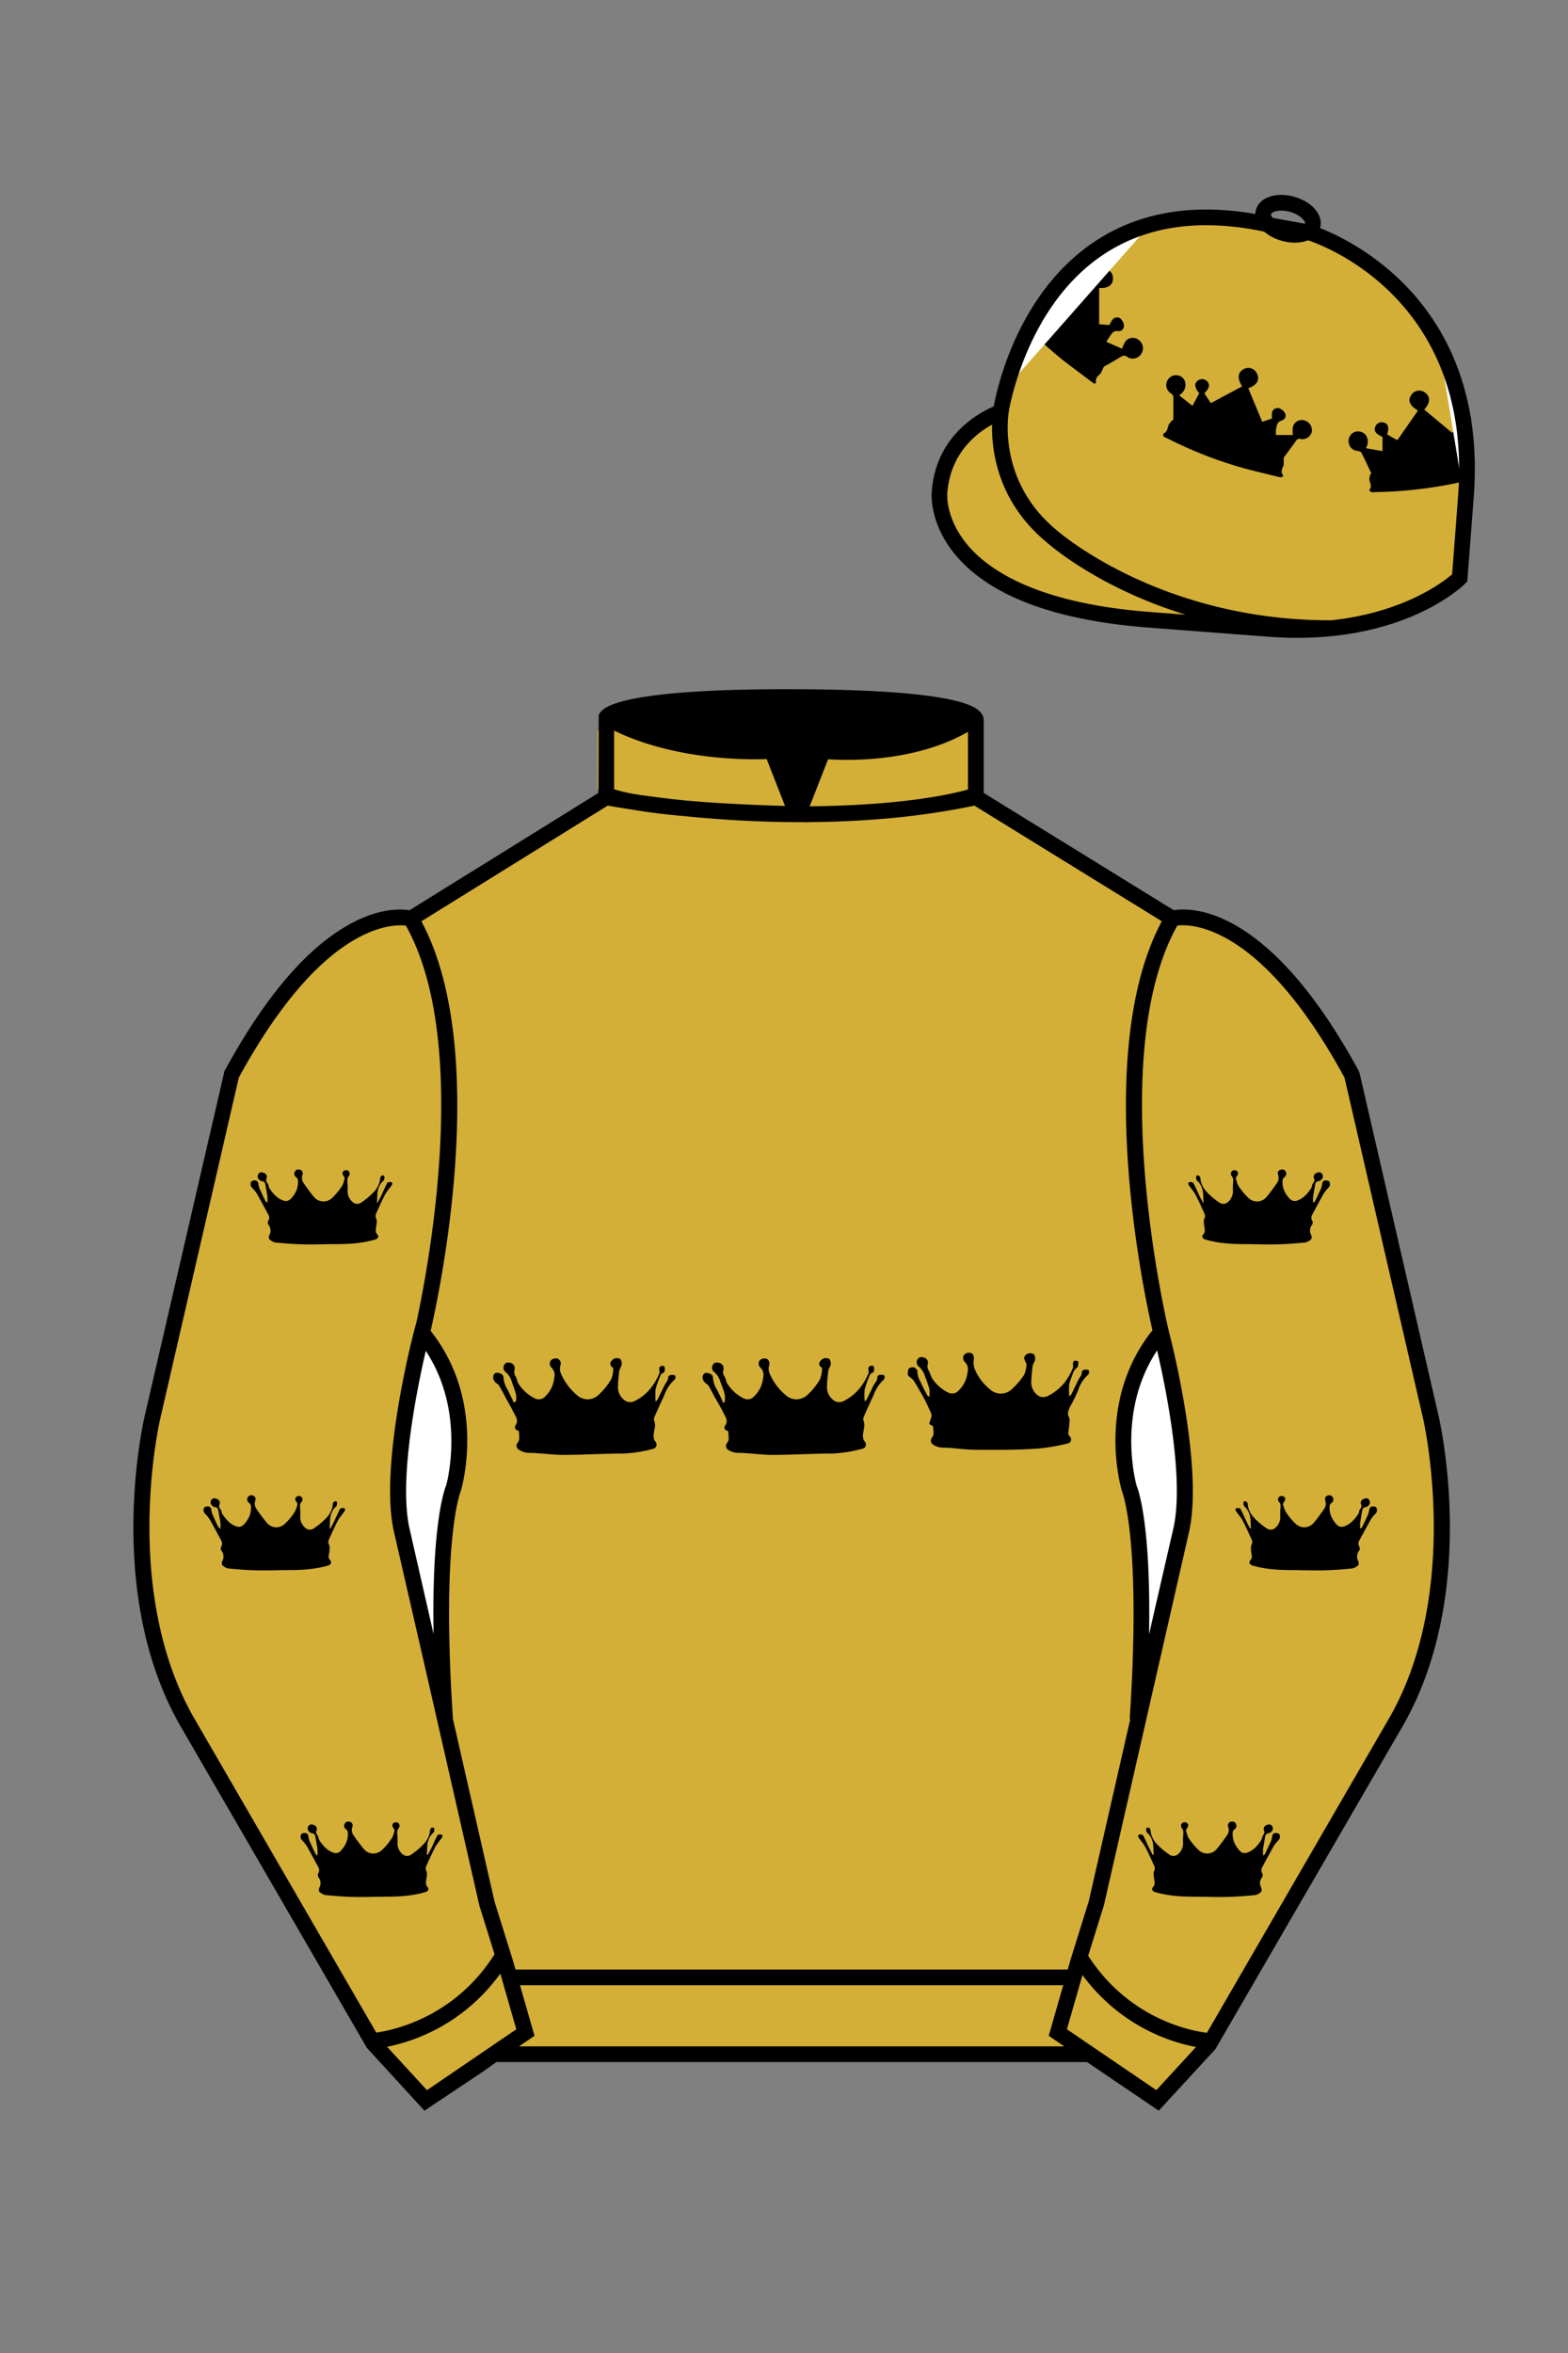 
<svg xmlns="http://www.w3.org/2000/svg" viewBox="0 0 100 150">

	<rect x="0" y="0" width="100" height="150" fill="#808080" stroke="none"/>

	<path d="M74.752 58.99s5.164-1.613 11.451 9.961l5.025 21.795s2.623 11.087-2.232 19.497l-11.869 20.482-3.318 3.605-4.346-2.944H31.484l-1.03.731-3.317 2.213-1.658-1.802-1.659-1.803-5.936-10.241-5.936-10.241c-2.427-4.205-2.985-9.08-2.936-12.902.049-3.823.705-6.595.705-6.595l2.512-10.897 2.512-10.898c3.144-5.787 6.007-8.277 8.084-9.321 2.077-1.043 3.368-.64 3.368-.64l6.228-3.865 6.229-3.865v-5.08s.087-.328 1.571-.655c1.483-.328 4.364-.655 9.95-.655 6.222 0 9.232.368 10.689.737 1.455.369 1.357.737 1.357.737v4.916l12.535 7.73z" fill="#D4AF37"></path>


  <path d="M59.26,90.78c.03-.13.07-.27.12-.39.09-.21-.04-.39-.11-.54-.18-.42-.39-.82-.63-1.22-.12-.22-.25-.44-.39-.65-.08-.08-.17-.16-.26-.22-.04-.03-.09-.08-.09-.12-.01-.13,0-.27.05-.39.09-.08.22-.11.34-.08.1.03.24.18.22.26,0,.23.07.45.19.64.12.3.28.58.43.87,0,.03.06.04.14.11.02-.17.02-.33,0-.5-.07-.28-.18-.55-.28-.82-.07-.24-.21-.45-.39-.61-.15-.11-.19-.33-.07-.48h0c.11-.17.26-.14.39-.1.18.04.29.22.26.39-.06.17-.03.35.08.49.05.14.11.28.17.42.25.4.61.72,1.03.93.23.12.52.07.69-.14.32-.31.52-.73.56-1.18.06-.23-.01-.47-.18-.63-.12-.11-.14-.29-.06-.43.11-.14.31-.2.48-.13.15.08.18.24.15.43-.03.18-.01.37.05.55.21.53.56.99,1,1.34.42.37,1.06.34,1.44-.08h0c.28-.26.52-.55.73-.86.09-.22.14-.45.15-.69,0-.04-.06-.08-.07-.13s-.11-.21-.08-.3c.04-.1.12-.18.22-.23.1-.03.21-.03.31,0,.15,0,.22.33.13.5-.06.1-.11.21-.13.33-.04.3-.06.61-.08.92-.03.39.16.77.5.97.17.07.35.07.52,0,.43-.21.81-.51,1.11-.88.2-.27.38-.57.51-.89.04-.06.02-.17.02-.25s-.02-.23.12-.25c.08,0,.15.01.22.05,0,.13,0,.33-.07.39-.14.09-.24.23-.28.39-.09.22-.17.44-.23.66-.02.26-.02.53,0,.79.05-.04.1-.09.14-.14.15-.3.28-.59.43-.89.05-.12.14-.22.2-.33.02-.05.03-.11.03-.16,0-.14.11-.2.3-.19s.18.09.16.22c0,.04-.02.07-.05.1-.31.28-.54.64-.66,1.05-.12.28-.25.55-.39.81-.08.12-.14.26-.19.39-.07.16-.06.34.02.48.04.11.05.23.02.34,0,.24-.06.48-.07.72,0,.04.05.1.09.14.11.1.12.27.02.38-.04.04-.09.07-.15.08-.6.15-1.22.26-1.84.32-1.35.1-2.7.09-4.04.08-.6,0-1.18-.09-1.79-.13-.06,0-.12,0-.18,0-.27.01-.54-.06-.76-.22-.12-.09-.15-.27-.07-.39.21-.22.1-.48.1-.73,0-.04-.12-.09-.19-.14l-.09-.05Z" fill="#000000"></path>
  <path d="M32.91,89.34c.02-.15.02-.29,0-.44-.07-.28-.18-.55-.27-.82-.07-.24-.2-.45-.39-.61-.15-.11-.19-.32-.08-.48,0,0,0,0,0,0h0c.1-.17.26-.14.39-.11.19.05.3.24.26.43-.05.16-.02.33.08.46.08.13.08.32.17.44.25.4.61.72,1.03.93.23.12.52.07.69-.14.32-.31.52-.73.56-1.18.06-.23-.01-.47-.18-.64-.12-.11-.14-.29-.06-.43.11-.14.31-.19.48-.13.15.09.22.27.15.43-.04.14-.04.28,0,.42.22.57.59,1.08,1.06,1.47.41.38,1.05.34,1.43-.07h0c.29-.28.54-.59.74-.93.09-.21.14-.44.14-.68,0-.05-.04-.09-.08-.12-.1-.07-.14-.21-.08-.32.06-.1.14-.17.24-.22.09-.03.19-.03.29,0,.15,0,.22.33.14.49-.06.1-.1.22-.13.33-.04.32-.07.64-.08.96-.02.39.18.75.52.95.17.07.35.07.52,0,.42-.21.79-.5,1.08-.87.21-.27.38-.57.51-.89.05-.08,0-.2,0-.31,0-.11.09-.19.2-.19,0,0,0,0,.01,0,.13,0,.15.09.15.19s0,.25-.17.29c-.05.03-.09.07-.11.13-.12.29-.23.58-.31.88-.02.26-.02.53,0,.79.05-.04.1-.09.13-.14.15-.3.29-.6.44-.9.06-.11.13-.2.19-.31.02-.05.03-.11.04-.16,0-.15.11-.2.3-.19s.18.09.16.21c0,.04-.03.08-.07.11-.29.27-.51.6-.64.98-.03.08-.07.17-.11.24-.18.39-.36.79-.53,1.18-.03.09-.02.18.02.26.05.15.05.32,0,.48-.03.27-.15.57.09.83.08.13.05.3-.08.38-.02.01-.04.02-.06.03-.6.17-1.22.27-1.84.31-1.28,0-2.56.08-3.85.09-.66,0-1.33-.09-1.99-.13-.08,0-.16,0-.24,0-.26,0-.51-.08-.72-.23-.12-.1-.14-.27-.06-.39.21-.22.09-.48.11-.73-.01-.04-.04-.07-.08-.08-.11-.01-.19-.12-.18-.23,0-.04.02-.07.04-.1.2-.28.04-.5-.07-.72-.17-.35-.37-.68-.55-1.02-.14-.26-.28-.54-.43-.79-.06-.1-.19-.15-.27-.24-.06-.08-.1-.16-.11-.26,0-.19.08-.31.23-.32.22,0,.44.12.43.3.02.28.11.55.27.79.11.23.22.45.33.68,0,.05.03.1.05.14l.11-.08Z" fill="#000000"></path>
  <path d="M46.22,89.34c.02-.15.02-.29,0-.44-.07-.28-.18-.55-.28-.82-.07-.24-.2-.45-.39-.61-.15-.11-.19-.32-.08-.47v-.02c.12-.16.27-.13.41-.1.19.05.3.24.26.43-.05.16-.02.33.08.46.08.13.08.32.17.44.25.4.61.72,1.03.93.23.12.52.07.69-.14.32-.31.52-.73.56-1.18.06-.23,0-.48-.18-.64-.11-.11-.14-.29-.06-.43.11-.14.3-.19.47-.13.15.09.22.27.15.43-.04.14-.04.28,0,.42.22.57.59,1.08,1.06,1.47.42.38,1.06.34,1.44-.07.29-.27.54-.59.74-.93.09-.22.13-.45.14-.68,0-.05-.03-.09-.08-.12-.1-.07-.14-.21-.07-.32.05-.1.14-.17.24-.22.1-.03.2-.03.29,0,.15,0,.22.33.14.49-.06.1-.11.21-.13.33-.04.32-.07.64-.08.96-.02.39.18.75.52.95.17.07.36.07.52,0,.42-.21.79-.51,1.08-.87.21-.27.39-.58.52-.9.05-.08,0-.2,0-.31,0-.11.1-.2.21-.19,0,0,0,0,.01,0,.13,0,.15.09.15.19s0,.25-.17.29c-.05.03-.09.07-.11.13-.13.28-.23.58-.32.88-.03.26-.03.53,0,.79.05-.04.1-.08.13-.14.15-.3.29-.6.44-.9.06-.11.14-.2.2-.31.02-.05.03-.11.03-.16,0-.15.11-.21.3-.19s.18.09.16.21c0,.04-.03.08-.06.11-.29.27-.51.61-.64.98-.04.08-.07.16-.11.24-.18.39-.36.79-.53,1.18-.03.09-.02.18.02.26.05.15.05.32,0,.48-.03.27-.15.57.09.83.08.13.05.3-.07.38-.03.02-.06.04-.1.04-.6.17-1.22.27-1.84.31-1.28,0-2.56.08-3.84.09-.66,0-1.33-.09-1.97-.13-.08,0-.16,0-.24,0-.26,0-.51-.07-.72-.22-.11-.1-.14-.27-.05-.39.21-.22.09-.48.1-.73,0-.04-.04-.07-.07-.08-.11,0-.19-.11-.18-.22,0,0,0,0,0,0,0-.04.02-.08.05-.11.2-.28.04-.5-.07-.72-.17-.35-.37-.69-.56-1.02-.15-.26-.28-.54-.43-.79-.06-.1-.2-.15-.27-.24-.06-.07-.1-.16-.11-.26,0-.19.07-.31.23-.32.22,0,.44.12.43.3.02.28.11.56.27.79.11.23.22.45.33.68.02.05.03.1.04.15l.13-.09Z" fill="#000000"></path>

<g id="CAP">
	<path fill="#D4AF37" d="M83.483 14.819s11.045 3.167 10.006 16.831l-.299 3.929-.098 1.266s-3.854 3.878-12.191 3.244l-7.594-.578c-14.146-1.076-13.389-8.132-13.389-8.132.299-3.929 3.901-5.104 3.901-5.104s2.192-14.981 16.72-12.033l.391.107 2.553.47z"></path>
<defs><style>.cls-1{fill:none;}</style></defs><g id="Crowns"><path d="M93.85,30.56q-.51.14-1,.24a27.09,27.09,0,0,1-5.16.57.69.69,0,0,1-.25,0,.26.26,0,0,1-.11-.15c.21-.22,0-.46,0-.69a1.83,1.83,0,0,1,.07-.32h.07c-.21-.45-.42-.91-.65-1.35,0-.07-.18-.1-.28-.12a.6.6,0,0,1-.53-.57.61.61,0,0,1,.38-.63.64.64,0,0,1,.72.2.77.77,0,0,1,0,.83l1.06.19c0-.32,0-.62,0-.91-.44-.19-.57-.39-.46-.66a.46.46,0,0,1,.57-.25q.4.16.18.75l.31.18.35.19,1.31-1.89c-.53-.3-.67-.66-.42-1a.6.6,0,0,1,.89-.13c.34.26.32.64-.07,1.07l1.78,1.48.45-.47a1.7,1.7,0,0,1-.14-.35.37.37,0,0,1,.25-.45.49.49,0,0,1,.24,0,.54.54,0,0,1,.25.09.33.33,0,0,1,.07.5.38.38,0,0,0-.15.22,1,1,0,0,0,.08.52s0,.05,0,.07A15.55,15.55,0,0,1,93.85,30.56Z" fill="#000000"></path><path d="M75.2,25.2l.85.67.43-.8c-.3-.37-.33-.62-.1-.8a.45.45,0,0,1,.62.05c.18.21.12.46-.19.74.06.1.12.2.19.3l.22.34,2-1.07c-.33-.51-.29-.89.1-1.1a.6.6,0,0,1,.85.3c.18.39,0,.72-.56.92l.89,2.14.62-.21a2.25,2.25,0,0,1,0-.38.37.37,0,0,1,.44-.28.7.7,0,0,1,.39.31.33.33,0,0,1-.18.47c-.36.09-.34.37-.4.62,0,.09,0,.18,0,.31l1.08,0a2.62,2.62,0,0,1,0-.49.58.58,0,0,1,.74-.44.65.65,0,0,1,.47.74A.64.64,0,0,1,83,28c-.22-.07-.29,0-.4.18-.25.35-.52.7-.73,1,0,.19,0,.32,0,.44s-.25.38-.06.65c.09.11-.09.18-.24.14-.77-.19-1.54-.37-2.31-.58a26.44,26.44,0,0,1-4.84-1.9.68.68,0,0,1-.22-.12.33.33,0,0,1,0-.18c.29-.1.24-.4.36-.6a2.52,2.52,0,0,1,.21-.25l.06,0c0-.5,0-1,0-1.5,0-.07-.11-.17-.19-.23a.61.61,0,0,1-.21-.75.63.63,0,0,1,.64-.38.6.6,0,0,1,.53.51C75.63,24.73,75.52,25,75.2,25.2Z" fill="#000000"></path><path d="M72.74,22.62a.63.63,0,0,1-.84.14c-.18-.15-.28-.08-.44,0-.37.23-.75.44-1.06.62-.08.17-.13.29-.19.4s-.38.25-.31.57c0,.14-.16.12-.27,0-.63-.48-1.28-.95-1.9-1.44a24.43,24.43,0,0,1-2-1.8,17.63,17.63,0,0,1,1.76-2.93l0,.13,2.29-.18c-.09-.6.09-.93.53-1a.6.6,0,0,1,.67.61c0,.43-.3.65-.88.62l0,2.31.65.05a2.59,2.59,0,0,1,.19-.33.37.37,0,0,1,.51-.09.68.68,0,0,1,.23.44.33.33,0,0,1-.35.37c-.36-.06-.45.2-.6.41s-.1.16-.17.27l1,.44a2.66,2.66,0,0,1,.2-.45.6.6,0,0,1,.86-.11A.65.65,0,0,1,72.74,22.62Z" fill="#000000"></path><path d="M73.11,14.59a8.31,8.31,0,0,0-5.62,3.63,17.63,17.63,0,0,0-1.76,2.93,21.46,21.46,0,0,0-1.32,3.31" fill="#ffffff"></path><path d="M93.56,32.87a12.58,12.58,0,0,0,.29-2.31,15.55,15.55,0,0,0-.15-2.86c0-.2-.06-.4-.1-.59s-.11-.55-.17-.81A16.47,16.47,0,0,0,91.77,22" fill="#ffffff"></path></g></g>

	<path fill="#D4AF37" d="M27.109 134.103l2.913-1.944 1.434-.999 2.014-1.385-1.298-4.521-1.154-3.698-5.45-23.896c-.876-4.191 1.314-12.492 1.314-12.492s4.328-17.817-.715-26.405c0 0-5.164-1.613-11.452 9.961L9.69 90.519s-2.623 11.088 2.231 19.498l11.871 20.482 3.317 3.604"></path>


	<path fill="#D4AF37" d="M73.785 134.1l-2.912-1.944-1.434-1-2.014-1.384 1.297-4.521 1.154-3.698 5.451-23.896c.875-4.191-1.314-12.493-1.314-12.493s-4.328-17.816.715-26.404c0 0 5.164-1.613 11.451 9.961l5.025 21.795s2.623 11.087-2.232 19.497l-11.869 20.482-3.318 3.605"></path>


  <g>
    <path d="M24.08,76.66c.1-.18.2-.36.28-.54.11-.23.21-.48.33-.7.02-.05.13-.07.19-.07.05,0,.14.04.14.07,0,.06-.02.12-.06.17-.13.18-.28.35-.39.54-.2.38-.38.79-.56,1.18-.06.13-.09.24-.01.39.03.09.04.18.02.28,0,.12-.04.23-.05.35-.01.13-.02.25.1.37s.02.28-.14.32c-.79.23-1.6.29-2.41.29-.68,0-1.37.03-2.05.02-.63-.01-1.27-.06-1.9-.12-.15-.03-.28-.1-.39-.21-.05-.04-.04-.2,0-.27.12-.22.09-.48-.07-.67-.04-.08-.04-.17,0-.24.08-.12.07-.27,0-.39-.23-.43-.46-.86-.7-1.29-.09-.15-.2-.29-.33-.42-.11-.1-.13-.26-.06-.39.03-.06.18-.09.27-.08.15.02.18.14.2.29.02.12.06.24.12.35.1.23.21.46.32.68.03.05.08.08.13.09,0-.12,0-.23,0-.35-.04-.26-.09-.51-.13-.76-.02-.12-.05-.24-.22-.25-.06-.01-.11-.04-.16-.08-.12-.08-.16-.25-.07-.38,0,0,0,0,0,0,.09-.14.23-.12.35-.07.15.06.23.2.17.35-.06.13-.02.21.06.31s.06.22.12.32c.23.34.5.66.91.79.17.06.35,0,.47-.13.31-.34.49-.73.44-1.2-.02-.07-.06-.13-.12-.17-.12-.08-.15-.24-.07-.36.07-.14.21-.15.34-.11.12.04.19.17.15.29,0,0,0,.02-.01.03-.06.17-.04.36.06.51.21.31.43.61.67.9.28.34.77.39,1.11.11.02-.01.03-.03.05-.04.23-.22.44-.47.61-.73.1-.14.14-.33.19-.5,0-.06-.02-.11-.06-.16-.1-.12-.11-.25,0-.34.08-.05.18-.06.27-.02.11.07.14.21.08.32,0,.01-.02.02-.02.03-.12.14-.1.27-.09.42.01.16.02.33.01.49-.02.29.1.57.33.76.15.13.37.14.54.02.25-.17.49-.36.71-.58.28-.27.48-.6.5-1.01,0-.05.08-.12.13-.14.04-.02.14.04.14.06,0,.09,0,.21-.05.26-.31.27-.4.61-.41,1,0,.14-.01.28-.02.41l.05.02Z" fill="#000000"></path>
    <path d="M21.07,97.44c.1-.18.2-.36.28-.54.11-.23.21-.47.33-.7.02-.05.13-.07.19-.07.05,0,.14.04.14.07,0,.06-.02.12-.06.17-.13.18-.28.35-.39.54-.2.38-.38.79-.56,1.18-.06.13-.1.25-.01.39.03.08.04.17.03.26,0,.14-.03.28-.05.41-.03.11,0,.23.09.31.12.13.04.29-.13.34-.79.23-1.6.29-2.41.29-.68,0-1.37.03-2.05.02-.63-.01-1.27-.06-1.9-.12-.15-.03-.28-.1-.39-.21-.05-.04-.04-.2,0-.27.12-.22.09-.48-.07-.67-.04-.08-.04-.17,0-.24.07-.12.07-.27,0-.39-.23-.43-.46-.86-.7-1.29-.09-.15-.2-.3-.33-.42-.11-.1-.13-.26-.06-.39.03-.06.18-.09.27-.08.15.02.18.14.2.29.02.12.06.24.12.35.1.23.21.46.32.68.03.05.08.08.13.09,0-.12,0-.23,0-.35-.04-.25-.09-.51-.13-.76-.02-.12-.05-.24-.22-.25-.06-.01-.11-.04-.16-.08-.12-.08-.16-.25-.07-.38,0,0,0,0,0,0,.08-.14.23-.12.35-.07.15.06.23.2.17.35-.06.13-.02.21.06.31s.06.22.12.31c.23.34.5.66.91.79.17.06.35,0,.47-.13.31-.34.49-.73.44-1.2-.02-.07-.06-.13-.12-.17-.12-.08-.15-.24-.08-.36.07-.12.22-.17.34-.11.12.04.19.17.15.29,0,.01,0,.02-.01.03-.06.17-.04.36.06.51.21.31.43.61.67.9.28.34.77.39,1.11.11.02-.01.03-.03.05-.04.23-.22.44-.47.61-.73.09-.16.15-.33.19-.5,0-.06-.02-.11-.06-.16-.1-.12-.11-.25,0-.34.08-.05.18-.06.27-.02.11.07.15.21.08.32,0,.01-.02.02-.03.03-.12.14-.1.27-.09.42.01.16.02.33.01.49-.02.29.1.57.33.76.15.13.37.14.54.02.25-.17.49-.36.71-.58.28-.27.48-.6.5-1.01,0-.05.08-.12.13-.14.03-.02.14.04.14.06,0,.09,0,.21-.05.26-.31.27-.4.61-.41,1,0,.14-.01.28-.02.41l.05.02Z" fill="#000000"></path>
    <path d="M20.25,118.23c0-.12,0-.23,0-.35-.04-.25-.09-.51-.13-.76-.02-.12-.06-.24-.22-.25-.06-.01-.11-.04-.16-.08-.12-.09-.16-.26-.07-.38,0,0,0,0,0,0,.09-.14.23-.12.35-.07.15.06.23.2.17.35-.06.13-.01.21.06.31s.06.22.12.32c.23.34.5.66.91.79.17.06.35,0,.46-.13.31-.34.49-.73.44-1.2-.02-.07-.06-.13-.12-.17-.12-.08-.15-.24-.07-.36.07-.14.21-.15.34-.11.12.04.19.17.15.29,0,0,0,.02-.01.03-.06.17-.04.36.06.51.21.31.43.61.67.9.28.34.77.38,1.11.11.02-.01.03-.03.05-.04.23-.22.44-.47.61-.73.1-.14.14-.33.19-.5,0-.06-.02-.11-.06-.16-.1-.12-.11-.25,0-.34.08-.05.18-.06.27-.02.11.07.14.21.08.32,0,.01-.02.02-.02.03-.12.14-.1.27-.09.42.01.16.02.33.01.49-.02.29.1.57.33.76.15.13.37.14.54.02.25-.17.49-.36.71-.58.28-.27.48-.6.5-1.01,0-.05.08-.12.13-.14.04-.01.14.04.14.06,0,.09,0,.21-.05.26-.31.27-.4.61-.41,1,0,.14-.01.28-.02.41l.06.02c.09-.18.2-.36.28-.54.11-.23.21-.47.33-.7.02-.05.13-.07.19-.07.05,0,.14.04.14.07,0,.06-.02.12-.06.17-.13.18-.28.35-.39.54-.2.38-.38.79-.56,1.18-.06.13-.09.24-.01.39.03.09.04.18.02.28,0,.12-.04.23-.05.36-.01.13-.02.25.1.37s.02.28-.14.32c-.79.23-1.6.29-2.42.29-.68,0-1.37.03-2.05.02-.63-.01-1.27-.06-1.9-.12-.15-.03-.28-.1-.39-.21-.05-.04-.04-.2,0-.27.12-.22.09-.48-.07-.67-.04-.08-.04-.17,0-.24.07-.12.07-.27,0-.39-.23-.43-.46-.86-.7-1.29-.09-.15-.2-.29-.33-.42-.11-.1-.13-.26-.06-.39.03-.06.18-.09.27-.08.15.02.18.14.2.29.02.12.06.24.12.35.1.23.21.46.32.68.02.04.05.07.08.1h.04Z" fill="#000000"></path>
  </g>
  <g>
    <path d="M76.72,76.66c-.1-.18-.2-.36-.28-.54-.11-.23-.21-.48-.33-.7-.02-.05-.13-.07-.19-.07-.05,0-.14.04-.14.07,0,.06.02.12.06.17.13.18.28.35.39.54.2.38.38.79.56,1.18.06.13.09.24.01.39-.03.09-.04.18-.02.28,0,.12.04.23.05.35.01.13.02.25-.1.37s-.02.28.14.32c.79.23,1.6.29,2.41.29.68,0,1.37.03,2.05.02.63-.01,1.27-.06,1.9-.12.15-.03.28-.1.39-.21.05-.04.04-.2,0-.27-.12-.22-.09-.48.07-.67.04-.08.04-.17,0-.24-.08-.12-.07-.27,0-.39.23-.43.46-.86.7-1.29.09-.15.2-.29.33-.42.11-.1.13-.26.06-.39-.03-.06-.18-.09-.27-.08-.15.02-.18.14-.2.29-.02.12-.06.24-.12.35-.1.23-.21.46-.32.68-.03.05-.08.08-.13.09,0-.12,0-.23,0-.35.04-.26.09-.51.13-.76.02-.12.05-.24.22-.25.06-.01.11-.04.16-.08.12-.08.16-.25.07-.38,0,0,0,0,0,0-.09-.14-.23-.12-.35-.07-.15.06-.23.2-.17.35.06.13.02.21-.06.31s-.06.22-.12.32c-.23.34-.5.66-.91.79-.17.06-.35,0-.47-.13-.31-.34-.49-.73-.44-1.2.02-.07.06-.13.12-.17.12-.08.15-.24.07-.36-.07-.14-.21-.15-.34-.11-.12.04-.19.17-.15.29,0,0,0,.02.01.03.06.17.04.36-.06.51-.21.31-.43.61-.67.9-.28.34-.77.39-1.11.11-.02-.01-.03-.03-.05-.04-.23-.22-.44-.47-.61-.73-.1-.14-.14-.33-.19-.5,0-.06.02-.11.06-.16.1-.12.11-.25,0-.34-.08-.05-.18-.06-.27-.02-.11.07-.14.21-.08.32,0,.01.02.02.02.03.12.14.1.27.09.42-.01.16-.02.33-.01.49.02.29-.1.57-.33.76-.15.13-.37.14-.54.02-.25-.17-.49-.36-.71-.58-.28-.27-.48-.6-.5-1.01,0-.05-.08-.12-.13-.14-.04-.02-.14.04-.14.06,0,.09,0,.21.05.26.31.27.4.61.41,1,0,.14.01.28.02.41l-.05.02Z" fill="#000000"></path>
    <path d="M79.73,97.44c-.1-.18-.2-.36-.28-.54-.11-.23-.21-.47-.33-.7-.02-.05-.13-.07-.19-.07-.05,0-.14.04-.14.07,0,.06.02.12.06.17.13.18.28.35.39.54.2.38.38.79.56,1.18.06.13.1.25.01.39-.03.08-.04.17-.03.26,0,.14.03.28.05.41.03.11,0,.23-.09.31-.12.13-.04.29.13.34.79.23,1.6.29,2.41.29.68,0,1.37.03,2.05.02.63-.01,1.27-.06,1.9-.12.15-.03.28-.1.39-.21.05-.04.04-.2,0-.27-.12-.22-.09-.48.07-.67.04-.08.04-.17,0-.24-.07-.12-.07-.27,0-.39.23-.43.46-.86.7-1.29.09-.15.2-.3.33-.42.11-.1.13-.26.06-.39-.03-.06-.18-.09-.27-.08-.15.02-.18.14-.2.29-.02.12-.06.24-.12.35-.1.23-.21.46-.32.68-.03.05-.08.08-.13.09,0-.12,0-.23,0-.35.04-.25.09-.51.13-.76.02-.12.05-.24.22-.25.06-.01.11-.04.16-.08.12-.08.16-.25.07-.38,0,0,0,0,0,0-.08-.14-.23-.12-.35-.07-.15.06-.23.2-.17.35.06.13.02.21-.06.31s-.06.22-.12.31c-.23.34-.5.66-.91.79-.17.06-.35,0-.47-.13-.31-.34-.49-.73-.44-1.2.02-.07.06-.13.12-.17.12-.08.15-.24.08-.36-.07-.12-.22-.17-.34-.11-.12.04-.19.17-.15.29,0,.01,0,.02.01.03.06.17.04.36-.06.51-.21.31-.43.61-.67.9-.28.34-.77.39-1.11.11-.02-.01-.03-.03-.05-.04-.23-.22-.44-.47-.61-.73-.09-.16-.15-.33-.19-.5,0-.06.02-.11.06-.16.1-.12.11-.25,0-.34-.08-.05-.18-.06-.27-.02-.11.07-.15.21-.08.32,0,.01.02.02.03.03.12.14.1.27.09.42-.01.16-.02.33-.01.49.02.29-.1.57-.33.76-.15.13-.37.14-.54.02-.25-.17-.49-.36-.71-.58-.28-.27-.48-.6-.5-1.01,0-.05-.08-.12-.13-.14-.03-.02-.14.04-.14.06,0,.09,0,.21.05.26.31.27.4.61.41,1,0,.14.01.28.02.41l-.05.02Z" fill="#000000"></path>
    <path d="M80.55,118.23c0-.12,0-.23,0-.35.04-.25.09-.51.13-.76.02-.12.06-.24.22-.25.06-.01.11-.04.16-.08.12-.09.16-.26.07-.38,0,0,0,0,0,0-.09-.14-.23-.12-.35-.07-.15.06-.23.2-.17.35.06.13.01.21-.06.31s-.06.22-.12.32c-.23.34-.5.66-.91.79-.17.06-.35,0-.46-.13-.31-.34-.49-.73-.44-1.2.02-.07.06-.13.12-.17.12-.08.15-.24.07-.36-.07-.14-.21-.15-.34-.11-.12.04-.19.17-.15.29,0,0,0,.02.01.03.06.17.04.36-.06.51-.21.31-.43.61-.67.9-.28.34-.77.38-1.11.11-.02-.01-.03-.03-.05-.04-.23-.22-.44-.47-.61-.73-.1-.14-.14-.33-.19-.5,0-.06.02-.11.06-.16.1-.12.11-.25,0-.34-.08-.05-.18-.06-.27-.02-.11.07-.14.21-.08.32,0,.01.02.02.02.03.12.14.1.27.09.42-.01.16-.02.33-.01.49.02.29-.1.57-.33.76-.15.13-.37.14-.54.02-.25-.17-.49-.36-.71-.58-.28-.27-.48-.6-.5-1.01,0-.05-.08-.12-.13-.14-.04-.01-.14.04-.14.06,0,.09,0,.21.05.26.31.27.4.61.41,1,0,.14.01.28.02.41l-.06.02c-.09-.18-.2-.36-.28-.54-.11-.23-.21-.47-.33-.7-.02-.05-.13-.07-.19-.07-.05,0-.14.04-.14.07,0,.06.02.12.06.17.13.18.28.35.39.54.2.38.38.79.56,1.18.06.13.09.24.01.39-.03.09-.04.18-.02.28,0,.12.04.23.05.36.01.13.02.25-.1.37s-.02.28.14.32c.79.23,1.6.29,2.42.29.68,0,1.37.03,2.05.02.63-.01,1.27-.06,1.9-.12.15-.03.28-.1.39-.21.05-.04.04-.2,0-.27-.12-.22-.09-.48.07-.67.04-.08.04-.17,0-.24-.07-.12-.07-.27,0-.39.23-.43.46-.86.7-1.29.09-.15.2-.29.33-.42.11-.1.13-.26.06-.39-.03-.06-.18-.09-.27-.08-.15.02-.18.14-.2.29-.02.12-.06.24-.12.35-.1.23-.21.46-.32.68-.02.04-.05.07-.08.1h-.04Z" fill="#000000"></path>
  </g>


	<path fill="#D4AF37" d="M47.835 48.387l1.188 2.979s-8-.104-10.917-1.063v-3.75c0 .001 3.843 2.084 9.729 1.834zm3.948 0l-1.219 3c5.563.094 10.125-1.063 10.125-1.063v-3.688c-3.656 2.033-8.906 1.751-8.906 1.751z"></path>


	<path fill="#fff" d="M25.587 97.434c-.875-4.191 1.313-12.492 1.313-12.492 3.678 4.398 2.014 9.944 2.014 9.944s-1.313 2.917-.525 14.753l-2.802-12.205z"></path>
	<path fill="#fff" d="M75.345 97.434c.877-4.191-1.313-12.492-1.313-12.492-3.678 4.398-2.014 9.944-2.014 9.944s1.313 2.917.525 14.753l2.802-12.205z"></path>
	<path d="M84.819 40.543c-11.27 0-17.779-5.718-18.052-5.961-4.297-3.521-3.444-8.346-3.406-8.55l.982.184c-.033.181-.769 4.457 3.075 7.606.08.071 6.532 5.721 17.403 5.721h.09l.002 1h-.094z
	M82.73 40.661c-.596 0-1.218-.023-1.867-.072l-7.593-.579c-6.005-.457-10.158-2.021-12.344-4.647-1.696-2.038-1.513-3.956-1.504-4.037.271-3.571 3.034-5.027 3.952-5.415.256-1.371 1.571-7.096 6.191-10.343 2.977-2.091 6.7-2.705 11.074-1.816l.423.115 2.559.471c.114.033 11.425 3.44 10.367 17.35l-.411 5.379-.13.13c-.151.154-3.53 3.464-10.717 3.464zm-5.795-26.304c-2.591 0-4.87.677-6.794 2.03-4.813 3.383-5.817 9.896-5.826 9.961l-.045.305-.294.098c-.134.044-3.289 1.132-3.558 4.667-.008.078-.137 1.629 1.303 3.337 1.386 1.645 4.527 3.718 11.625 4.258l7.594.578c7.166.546 10.944-2.356 11.67-2.982l.381-4.997c.977-12.83-9.1-16.144-9.624-16.307l-2.958-.58a17.567 17.567 0 0 0-3.474-.368z
	M82.73 40.661c-.596 0-1.218-.023-1.867-.072l-7.593-.579c-6.005-.457-10.158-2.021-12.344-4.647-1.696-2.038-1.513-3.956-1.504-4.037.271-3.571 3.034-5.027 3.952-5.415.256-1.371 1.571-7.096 6.191-10.343 2.977-2.091 6.7-2.705 11.074-1.816l.423.115 2.559.471c.114.033 11.425 3.44 10.367 17.35l-.411 5.379-.13.13c-.151.154-3.53 3.464-10.717 3.464zm-5.795-26.304c-2.591 0-4.87.677-6.794 2.03-4.813 3.383-5.817 9.896-5.826 9.961l-.045.305-.294.098c-.134.044-3.289 1.132-3.558 4.667-.008.078-.137 1.629 1.303 3.337 1.386 1.645 4.527 3.718 11.625 4.258l7.594.578c7.166.546 10.944-2.356 11.67-2.982l.381-4.997c.977-12.83-9.1-16.144-9.624-16.307l-2.958-.58a17.567 17.567 0 0 0-3.474-.368z
	M82.574 15.469a3.11 3.11 0 0 1-.82-.114c-.686-.19-1.256-.589-1.524-1.066-.169-.299-.215-.613-.132-.908.223-.802 1.273-1.161 2.436-.838.685.189 1.255.587 1.524 1.065.169.299.215.614.132.91-.082.295-.282.54-.58.709-.285.16-.646.242-1.036.242zm-.858-2.042c-.389 0-.63.131-.655.223-.009.033.005.087.039.147.104.185.409.452.922.594.513.143.91.07 1.095-.035.061-.035.101-.074.109-.107l.001-.002c.01-.033-.005-.088-.04-.149-.104-.185-.408-.451-.92-.593a2.105 2.105 0 0 0-.551-.078z
	M73.901 134.551l-7.018-4.773 1.396-4.866 1.157-3.71 5.441-23.858c.839-4.021-1.289-12.173-1.311-12.254-.181-.745-4.32-18.123.767-26.785l.099-.167.184-.057c.229-.071 5.632-1.596 12.04 10.199l.048.126 5.025 21.795c.108.458 2.611 11.375-2.287 19.859L77.51 130.632l-3.609 3.919zm-5.857-5.19l5.701 3.883 2.991-3.249 11.842-20.436c4.696-8.134 2.204-19.022 2.179-19.131l-5.011-21.731c-5.364-9.843-9.742-9.825-10.658-9.696-4.709 8.387-.593 25.667-.55 25.842.088.334 2.206 8.455 1.317 12.714l-5.453 23.905-1.164 3.736-1.194 4.163zM27.069 134.554l-3.671-4.006-11.871-20.482c-4.897-8.485-2.394-19.403-2.284-19.864l5.071-21.919c6.411-11.799 11.813-10.27 12.04-10.199l.185.057.098.167c5.087 8.663.948 26.041.77 26.776-.024.091-2.152 8.245-1.31 12.271l5.448 23.888 1.144 3.661 1.4 4.877-7.02 4.773zm-2.834-4.555l2.99 3.248 5.702-3.883-1.198-4.175-1.151-3.688-5.46-23.934c-.893-4.267 1.227-12.388 1.317-12.731.04-.165 4.155-17.44-.551-25.829-.909-.107-5.339-.069-10.661 9.692l-5.008 21.729c-.026.111-2.519 11.001 2.176 19.136l11.844 20.435z
	M23.777 130.604l-.057-.998c.049-.003 4.939-.348 7.894-5.146l.852.523c-3.237 5.258-8.468 5.609-8.689 5.621z
	M27.903 109.751l-2.805-12.215c-.89-4.259 1.229-12.379 1.319-12.723l.247-.935.621.742c3.807 4.551 2.18 10.171 2.109 10.408-.034.087-1.268 3.124-.505 14.576l-.986.147zm-1.827-12.425l1.575 6.859c-.126-7.325.762-9.403.808-9.505-.004 0 1.317-4.618-1.323-8.591-.54 2.327-1.721 8.062-1.06 11.237zM51.09 52.412c-6.99 0-12.442-1.079-12.523-1.095l.198-.98c.12.025 12.197 2.409 23.363.001l.211.978c-3.813.822-7.727 1.096-11.249 1.096z
	M51.547 52.42l-.754-.02c-10.628-.278-12.238-1.21-12.453-1.394l.65-.76-.325.38.288-.408c.059.036 1.529.871 11.112 1.161l-1.17-2.989c-1.409.054-6.492.059-10.477-2.209l.494-.869c4.315 2.455 10.223 2.065 10.282 2.063l.367-.026 1.986 5.071z
	M50.904 52.404h-.733l1.983-5.065.379.041c.058.007 5.735.577 9.436-2.061l.58.814c-3.475 2.477-8.334 2.363-9.738 2.272L51.638 51.4c7.338-.069 10.418-1.167 10.449-1.178l.344.939c-.139.051-3.485 1.243-11.527 1.243z
	M73.031 109.751l-.986-.146c.762-11.452-.472-14.489-.484-14.519-.092-.295-1.719-5.915 2.088-10.466l.621-.742.246.935c.091.344 2.209 8.465 1.318 12.723l-.002.01-2.801 12.205zm.766-23.661c-2.652 3.985-1.314 8.603-1.3 8.652.027.051.912 2.12.786 9.44l1.573-6.856c.663-3.176-.518-8.911-1.059-11.236zM32.544 125.555h35.971v1H32.544zM77.101 130.604c-.222-.012-5.455-.362-8.689-5.621l.852-.523c2.964 4.818 7.844 5.144 7.893 5.146l-.056.998zM50.949 44.453c9.949 0 11.197 1.295 11.197 1.295-3.447 2.682-9.653 2.065-9.653 2.065l-1.61 3.884-1.652-3.822c-8.023 0-10.431-2.188-10.431-2.188s1.083-1.234 12.149-1.234z
	M73.899 134.553l-4.575-3.1H31.658l-.9.639-3.685 2.459-3.671-4.007-11.871-20.482c-2.565-4.445-3.049-9.609-3.003-13.16.049-3.834.691-6.588.719-6.703l5.071-21.919c2.657-4.891 5.449-8.097 8.299-9.529 1.731-.87 2.992-.805 3.498-.724l12.051-7.479.017-4.93c.111-.418.748-.75 1.947-1.015 2.004-.442 5.388-.667 10.058-.667 5.202 0 8.839.253 10.812.752.907.23 1.427.502 1.636.857a.696.696 0 0 1 .099.391v4.611l12.125 7.479c1.135-.186 6.067-.296 11.799 10.253l.048.126L91.732 90.2c.108.458 2.611 11.375-2.287 19.859L77.51 130.632l-3.611 3.921zm-49.659-4.558l2.99 3.249 4.109-2.791h38.292l4.116 2.789 2.989-3.247 11.842-20.436c4.701-8.143 2.204-19.022 2.179-19.131l-5.011-21.732c-5.95-10.916-10.79-9.678-10.836-9.661l-.212.061-.194-.114-12.771-7.877v-5.079c-.095-.068-.353-.209-.98-.369-1.301-.329-4.189-.722-10.566-.722-5.727 0-8.513.35-9.842.644-.712.157-1.041.303-1.179.382v5.143l-12.887 7.998-.218-.068c-.006-.002-1.155-.315-2.994.609-1.825.917-4.664 3.233-7.837 9.053l-5.008 21.729c-.007.03-.645 2.771-.692 6.489-.044 3.425.417 8.398 2.869 12.646l11.841 20.435zm14.835-83.971z
	" fill="#000000"></path>

</svg>
